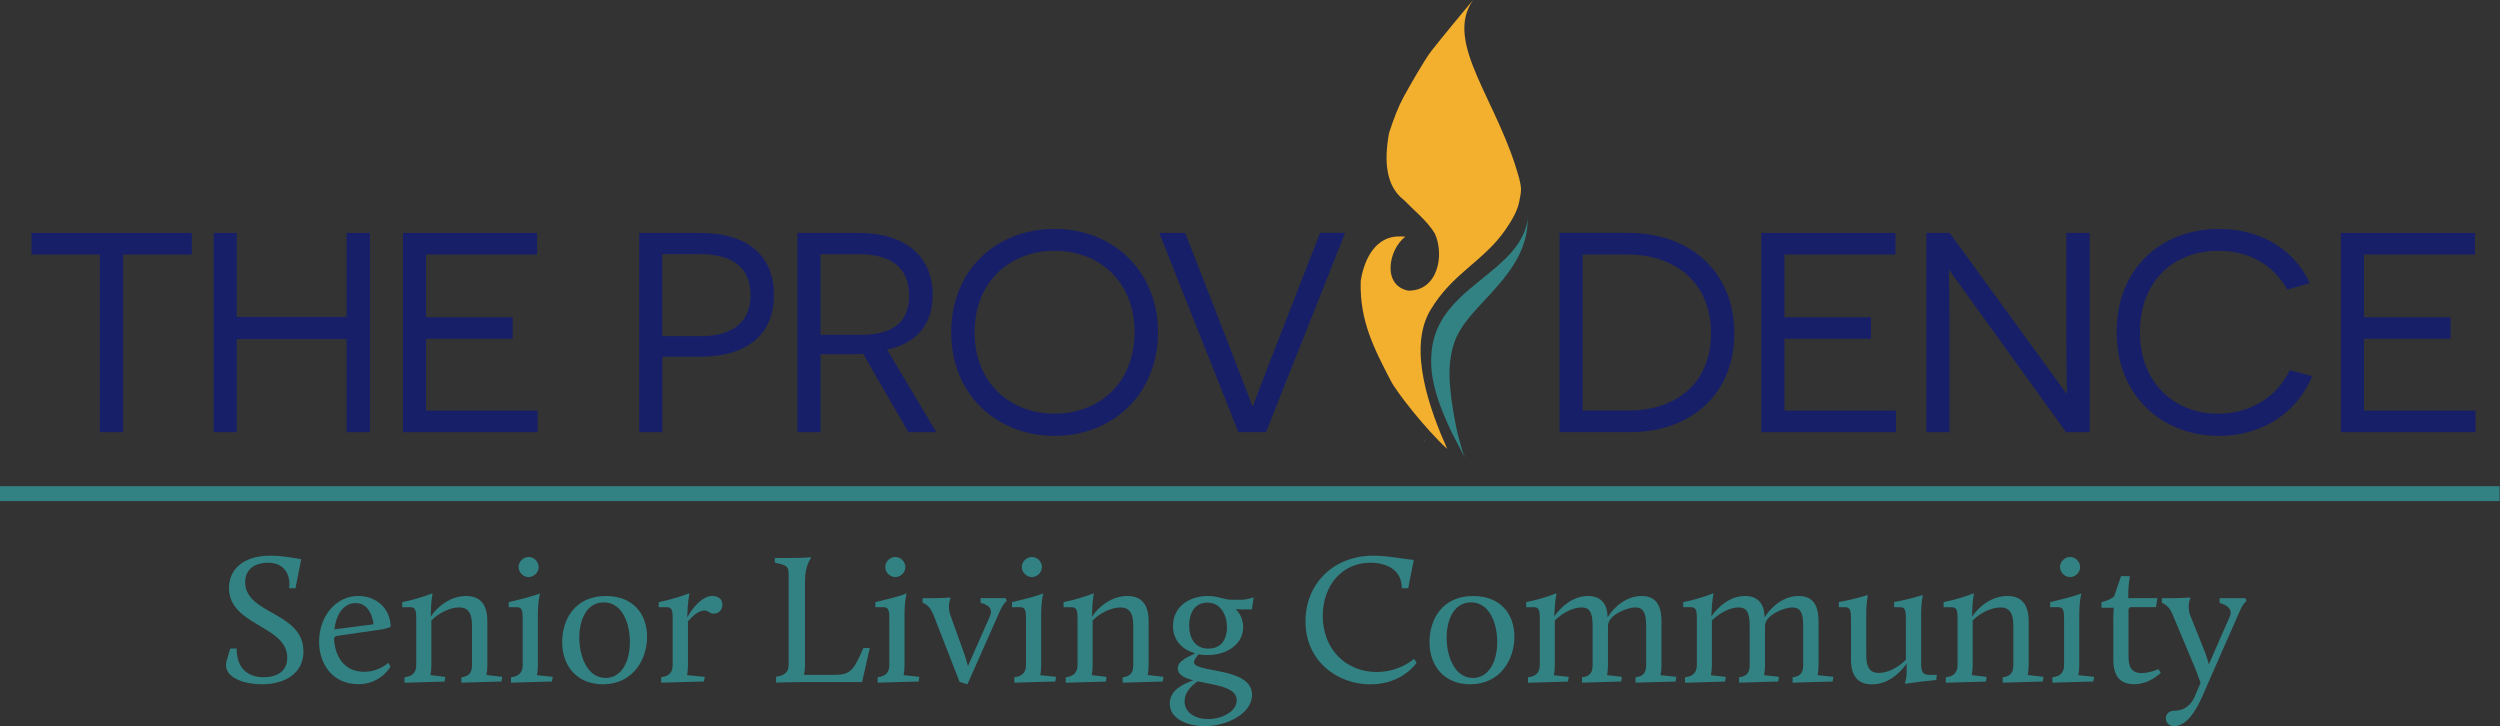 <svg xmlns="http://www.w3.org/2000/svg" width="241" height="70" viewBox="0 0 241 70" fill="none"><rect x="0" y="0" width="241" height="70" fill="#333333" stroke="none"/><g id="Logo" clip-path="url(#clip0_16_784)"><path id="Vector" d="M147.296 20.906C147.296 20.995 147.282 21.083 147.282 21.172C147.282 21.35 147.267 21.608 147.223 21.948C147.149 22.621 146.942 23.619 146.358 24.743C145.781 25.866 144.85 27.057 143.77 28.239C143.231 28.838 142.647 29.422 142.114 30.036C141.575 30.649 141.057 31.293 140.673 31.973C140.281 32.653 140.044 33.362 139.904 34.124C139.763 34.907 139.704 35.632 139.734 36.379C139.793 37.872 140.022 39.284 140.237 40.459C140.296 40.748 140.347 41.029 140.407 41.295C140.436 41.435 140.466 41.576 140.495 41.716C140.525 41.834 140.554 41.953 140.584 42.063C140.702 42.485 140.806 42.869 140.902 43.217C140.991 43.542 141.065 43.786 141.175 43.926C141.279 44.067 141.36 44.126 141.36 44.126C141.36 44.126 141.286 44.074 141.161 43.941C141.028 43.816 140.917 43.572 140.769 43.268C140.591 42.928 140.399 42.559 140.185 42.152C140.126 42.041 140.067 41.93 140.007 41.812C139.97 41.753 139.904 41.598 139.852 41.487C139.734 41.236 139.616 40.969 139.49 40.696C139.002 39.58 138.44 38.227 138.122 36.563C137.96 35.735 137.915 34.782 138.011 33.858C138.108 32.911 138.396 31.884 138.921 30.975C139.438 30.058 140.096 29.334 140.739 28.705C141.397 28.069 142.055 27.544 142.661 27.049C143.888 26.059 144.96 25.186 145.714 24.307C146.476 23.434 146.905 22.562 147.097 21.919C147.2 21.601 147.252 21.342 147.274 21.172C147.289 21.076 147.304 20.995 147.311 20.906H147.296Z" fill="#328284"></path><path id="Vector_2" d="M146.483 17.328C144.48 9.743 139.105 4.147 142.003 0C140.865 1.368 139.32 3.216 137.997 4.894C137.324 5.751 135.823 8.398 135.291 9.374C134.796 10.29 134.337 11.473 133.901 12.834C133.435 15.436 133.539 17.89 135.335 19.28C136.289 20.27 137.575 21.283 138.307 22.495C139.276 24.551 138.625 28.055 135.757 28.018C133.228 27.522 133.835 24.063 135.476 22.813C135.313 22.799 135.143 22.791 135.003 22.791C132.63 22.703 131.513 24.965 131.188 27.012C131.188 27.042 131.181 27.064 131.173 27.094C131.055 30.96 132.482 33.621 134.064 36.697C134.633 37.806 137.464 41.42 139.512 43.276C137.841 39.528 135.683 33.636 137.878 29.918C140 26.325 143.016 25.209 145.123 22.148C145.67 21.35 146.254 20.426 146.446 19.479C146.639 18.511 146.712 18.23 146.476 17.321L146.483 17.328Z" fill="#F3AF2E"></path><path id="Vector_3" d="M137.368 42.544L137.309 42.477L137.294 42.5C137.294 42.5 137.353 42.529 137.368 42.544Z" fill="white"></path><path id="Vector_4" d="M0 47.586H240.96" stroke="#328284" stroke-width="1.43" stroke-miterlimit="10"></path><path id="Vector_5" d="M22.2 62.519H22.813C22.813 64.707 24.196 65.284 25.416 65.284C26.635 65.284 27.692 64.781 27.692 63.398C27.692 60.279 22.074 60.331 22.074 56.686C22.074 54.912 23.42 53.566 26.073 53.566C27.345 53.566 28.639 53.855 29.038 53.907L28.483 56.708H27.87C28.047 55.363 27.367 54.246 25.859 54.246C24.654 54.246 23.634 54.801 23.634 56.117C23.634 59.259 29.252 58.948 29.252 62.807C29.252 64.958 27.404 65.964 25.253 65.964C23.693 65.964 21.786 65.424 21.786 64.116C21.786 63.849 21.86 63.598 22.2 62.519Z" fill="#328284"></path><path id="Vector_6" d="M34.545 57.455C36.09 57.455 37.613 58.46 37.665 60.434C37.665 60.434 37.199 60.611 36.837 60.671L32.372 61.314L32.194 61.528C32.269 63.162 33.089 64.759 35.1 64.759C36.571 64.759 37.436 63.894 37.436 63.894L37.635 64.271C37.635 64.271 36.704 65.956 34.568 65.956C32.017 65.956 30.76 63.968 30.76 61.861C30.76 59.421 32.379 57.447 34.545 57.447V57.455ZM32.231 60.671L36.002 60.183C36.002 60.183 35.861 58.135 34.279 58.135C33.074 58.135 32.394 59.318 32.231 60.663V60.671Z" fill="#328284"></path><path id="Vector_7" d="M39.011 65.284C39.816 65.195 40.127 64.766 40.127 64.116V59.754C40.127 58.985 40.112 58.534 39.587 58.534H38.781V58.046C40.541 57.684 41.65 57.204 41.65 57.204L41.701 57.255C41.701 57.255 41.539 57.847 41.524 59.444C42.167 58.475 43.424 57.455 44.932 57.455C46.174 57.455 46.98 58.135 46.98 59.88V64.116C46.98 64.655 46.891 65.069 46.891 65.069L48.414 65.247L48.34 65.698L44.481 65.808V65.291C45.287 65.202 45.501 64.774 45.501 64.123V60.279C45.501 58.919 44.984 58.556 44.259 58.556C43.431 58.556 42.337 59.044 41.583 59.813V64.123C41.583 64.663 41.494 65.077 41.494 65.077L42.928 65.254L42.855 65.705L38.996 65.816V65.299L39.011 65.284Z" fill="#328284"></path><path id="Vector_8" d="M49.271 65.284C50.077 65.195 50.388 64.766 50.388 64.116V59.754C50.388 58.985 50.373 58.534 49.848 58.534H49.042V58.046C51.659 57.433 52.036 57.204 52.036 57.204L52.051 57.255C52.051 57.255 51.851 57.847 51.851 59.303V64.116C51.851 64.655 51.763 65.084 51.763 65.084L53.285 65.247L53.212 65.698L49.264 65.808V65.291L49.271 65.284ZM49.988 54.661C49.988 54.143 50.439 53.692 50.957 53.692C51.474 53.692 51.925 54.143 51.925 54.661C51.925 55.178 51.474 55.629 50.957 55.629C50.439 55.629 49.988 55.178 49.988 54.661Z" fill="#328284"></path><path id="Vector_9" d="M58.408 57.455C61.026 57.455 62.378 59.177 62.378 61.388C62.378 63.598 60.996 65.964 58.128 65.964C55.599 65.964 54.195 64.189 54.195 61.89C54.195 59.791 55.363 57.455 58.416 57.455H58.408ZM58.371 65.358C59.894 65.358 60.722 63.812 60.722 61.89C60.722 60.116 60.005 58.068 58.194 58.068C56.546 58.068 55.843 59.754 55.843 61.476C55.843 63.199 56.583 65.35 58.371 65.35V65.358Z" fill="#328284"></path><path id="Vector_10" d="M63.731 65.284C64.537 65.195 64.847 64.766 64.847 64.116V59.754C64.847 58.985 64.833 58.534 64.308 58.534H63.502V58.046C65.261 57.684 66.407 57.204 66.407 57.204L66.459 57.255C66.459 57.255 66.296 57.847 66.245 59.532C66.784 58.527 67.738 57.448 68.669 57.448C69.098 57.448 69.638 57.662 69.638 58.276C69.638 58.815 69.261 59.155 68.795 59.155C68.381 59.155 68.329 58.852 67.915 58.852C67.302 58.852 66.71 59.444 66.319 59.895V64.116C66.319 64.655 66.23 65.084 66.23 65.084L67.938 65.247L67.864 65.698L63.739 65.808V65.291L63.731 65.284Z" fill="#328284"></path><path id="Vector_11" d="M74.82 65.232C75.626 65.143 76.025 64.766 76.025 64.123V55.547C76.025 54.682 76.025 54.505 74.694 54.239V53.788H76.091C77.71 53.788 78.102 53.714 78.102 53.714L78.191 53.788C78.191 53.788 77.6 54.468 77.6 55.961V64.071C77.6 64.611 77.511 65.054 77.511 65.054H80.505C82.05 65.054 82.338 64.5 83.233 62.467H83.846L83.107 65.749H77.326C76.431 65.749 74.812 65.801 74.812 65.801V65.224L74.82 65.232Z" fill="#328284"></path><path id="Vector_12" d="M84.615 65.284C85.421 65.195 85.731 64.766 85.731 64.116V59.754C85.731 58.985 85.716 58.534 85.192 58.534H84.386V58.046C87.003 57.433 87.38 57.204 87.38 57.204L87.395 57.255C87.395 57.255 87.195 57.847 87.195 59.303V64.116C87.195 64.655 87.106 65.084 87.106 65.084L88.629 65.247L88.555 65.698L84.608 65.808V65.291L84.615 65.284ZM85.34 54.661C85.34 54.143 85.79 53.692 86.308 53.692C86.825 53.692 87.276 54.143 87.276 54.661C87.276 55.178 86.825 55.629 86.308 55.629C85.79 55.629 85.34 55.178 85.34 54.661Z" fill="#328284"></path><path id="Vector_13" d="M89.93 59.162C89.568 58.246 88.94 58.12 88.94 58.12V57.669H89.768C90.899 57.669 91.564 57.595 91.564 57.595L91.638 57.669C91.424 58.157 91.424 58.785 91.623 59.318L92.983 63.103C93.094 63.428 93.22 63.871 93.309 64.212L95.423 59.421C95.763 58.63 95.209 58.275 94.528 58.113V57.662H96.953L97.042 57.95C97.042 57.95 96.776 58.061 96.399 58.882L93.257 65.971L92.503 65.734L89.938 59.148L89.93 59.162Z" fill="#328284"></path><path id="Vector_14" d="M97.789 65.284C98.594 65.195 98.905 64.766 98.905 64.116V59.754C98.905 58.985 98.89 58.534 98.365 58.534H97.559V58.046C100.176 57.433 100.553 57.204 100.553 57.204L100.568 57.255C100.568 57.255 100.369 57.847 100.369 59.303V64.116C100.369 64.655 100.28 65.084 100.28 65.084L101.803 65.247L101.729 65.698L97.781 65.808V65.291L97.789 65.284ZM98.506 54.661C98.506 54.143 98.957 53.692 99.474 53.692C99.992 53.692 100.442 54.143 100.442 54.661C100.442 55.178 99.992 55.629 99.474 55.629C98.957 55.629 98.506 55.178 98.506 54.661Z" fill="#328284"></path><path id="Vector_15" d="M102.756 65.284C103.562 65.195 103.873 64.766 103.873 64.116V59.754C103.873 58.985 103.858 58.534 103.333 58.534H102.527V58.046C104.287 57.684 105.396 57.204 105.396 57.204L105.447 57.255C105.447 57.255 105.285 57.847 105.27 59.444C105.913 58.475 107.17 57.455 108.678 57.455C109.92 57.455 110.726 58.135 110.726 59.88V64.116C110.726 64.655 110.637 65.069 110.637 65.069L112.16 65.247L112.086 65.698L108.227 65.808V65.291C109.033 65.202 109.247 64.774 109.247 64.123V60.279C109.247 58.919 108.73 58.556 108.005 58.556C107.177 58.556 106.083 59.044 105.329 59.813V64.123C105.329 64.663 105.24 65.077 105.24 65.077L106.674 65.254L106.6 65.705L102.742 65.816V65.299L102.756 65.284Z" fill="#328284"></path><path id="Vector_16" d="M115.228 62.984C114.023 62.644 113.076 61.779 113.076 60.345C113.076 58.482 114.658 57.455 116.433 57.455C117.475 57.455 117.904 57.817 118.798 57.817H119.663C120.24 57.817 120.846 57.581 120.846 57.581L120.683 58.748H119.73C119.338 58.748 119.101 58.697 119.101 58.697C119.101 58.697 119.841 59.325 119.841 60.456C119.841 62.142 118.222 63.147 116.433 63.147C116.129 63.147 115.841 63.132 115.553 63.073C115.427 63.214 115.102 63.576 115.102 63.827C115.102 64.315 116.181 64.441 117.578 64.722C119.086 65.025 120.698 65.528 120.698 66.984C120.698 68.743 118.347 70 116.137 70C114.525 70 112.766 69.335 112.766 67.827C112.766 66.444 114.2 65.904 115.028 65.579C114.185 65.365 113.535 65.04 113.535 64.433C113.535 63.679 114.577 63.325 115.22 62.977L115.228 62.984ZM115.464 65.675C115.035 65.964 114.193 66.629 114.193 67.612C114.193 68.728 115.272 69.32 116.455 69.32C117.763 69.32 119.22 68.603 119.22 67.509C119.22 66.592 118.162 66.237 116.972 65.986C116.47 65.875 115.952 65.786 115.464 65.683V65.675ZM118.281 60.456C118.281 59.31 117.689 58.091 116.396 58.091C115.102 58.091 114.636 59.185 114.636 60.316C114.636 61.447 115.154 62.526 116.484 62.526C117.815 62.526 118.281 61.521 118.281 60.464V60.456Z" fill="#328284"></path><path id="Vector_17" d="M132.415 53.566C133.761 53.566 135.357 53.892 136.289 53.98L135.749 56.708H135.136C135.136 54.845 133.554 54.246 132.105 54.246C129.34 54.246 127.514 56.472 127.514 59.377C127.514 62.608 129.776 64.781 132.704 64.781C134.943 64.781 136.311 63.509 136.311 63.509L136.562 63.886C136.562 63.886 135.217 65.971 132.097 65.971C128.978 65.971 125.851 63.783 125.851 59.902C125.851 56.242 128.564 53.566 132.415 53.566Z" fill="#328284"></path><path id="Vector_18" d="M142.018 57.455C144.635 57.455 145.988 59.177 145.988 61.388C145.988 63.598 144.606 65.964 141.737 65.964C139.209 65.964 137.804 64.189 137.804 61.89C137.804 59.791 138.972 57.455 142.026 57.455H142.018ZM141.981 65.358C143.504 65.358 144.332 63.812 144.332 61.89C144.332 60.116 143.615 58.068 141.804 58.068C140.155 58.068 139.453 59.754 139.453 61.476C139.453 63.199 140.192 65.35 141.981 65.35V65.358Z" fill="#328284"></path><path id="Vector_19" d="M147.326 65.284C148.132 65.195 148.435 64.766 148.435 64.116V59.754C148.435 58.985 148.42 58.534 147.895 58.534H147.126V58.046C148.886 57.684 149.995 57.204 149.995 57.204L150.046 57.255C150.046 57.255 149.884 57.832 149.832 59.429C150.475 58.497 151.628 57.455 153.077 57.455C154.223 57.455 154.962 58.098 154.962 59.517C155.643 58.438 156.825 57.455 158.245 57.455C159.413 57.455 160.167 58.083 160.167 59.88V64.116C160.167 64.655 160.078 65.084 160.078 65.084L161.601 65.247L161.527 65.698L157.668 65.808V65.291C158.474 65.202 158.688 64.774 158.688 64.123V60.279C158.688 58.919 158.311 58.556 157.646 58.556C156.84 58.556 155.007 59.296 155.007 60.331V64.116C155.007 64.655 154.918 65.084 154.918 65.084L156.352 65.247L156.278 65.698L152.508 65.808V65.291C153.314 65.202 153.528 64.774 153.528 64.123V60.279C153.528 58.919 153.151 58.556 152.471 58.556C151.665 58.556 150.66 59.044 149.884 59.813V64.123C149.884 64.663 149.795 65.091 149.795 65.091L151.229 65.254L151.155 65.705L147.296 65.816V65.299L147.326 65.284Z" fill="#328284"></path><path id="Vector_20" d="M162.466 65.284C163.272 65.195 163.575 64.766 163.575 64.116V59.754C163.575 58.985 163.56 58.534 163.035 58.534H162.266V58.046C164.026 57.684 165.135 57.204 165.135 57.204L165.186 57.255C165.186 57.255 165.024 57.832 164.972 59.429C165.615 58.497 166.768 57.455 168.217 57.455C169.363 57.455 170.102 58.098 170.102 59.517C170.783 58.438 171.965 57.455 173.385 57.455C174.553 57.455 175.307 58.083 175.307 59.88V64.116C175.307 64.655 175.218 65.084 175.218 65.084L176.741 65.247L176.667 65.698L172.808 65.808V65.291C173.614 65.202 173.828 64.774 173.828 64.123V60.279C173.828 58.919 173.451 58.556 172.786 58.556C171.98 58.556 170.147 59.296 170.147 60.331V64.116C170.147 64.655 170.058 65.084 170.058 65.084L171.492 65.247L171.418 65.698L167.648 65.808V65.291C168.454 65.202 168.668 64.774 168.668 64.123V60.279C168.668 58.919 168.291 58.556 167.611 58.556C166.805 58.556 165.8 59.044 165.024 59.813V64.123C165.024 64.663 164.935 65.091 164.935 65.091L166.369 65.254L166.295 65.705L162.436 65.816V65.299L162.466 65.284Z" fill="#328284"></path><path id="Vector_21" d="M178.434 59.754C178.434 58.985 178.419 58.534 177.894 58.534H177.266V58.032C179.003 57.728 179.994 57.366 179.994 57.366L180.068 57.418C180.068 57.418 179.905 57.921 179.905 59.303V63.147C179.905 64.515 180.393 64.87 181.125 64.87C181.953 64.87 182.958 64.382 183.727 63.598V59.754C183.727 58.985 183.712 58.534 183.187 58.534H182.596V58.032C184.318 57.728 185.287 57.366 185.287 57.366L185.361 57.418C185.361 57.418 185.198 57.921 185.198 59.303V64.042C185.198 65.062 185.612 65.062 186.203 65.062H186.706L186.654 65.55C184.695 65.749 183.712 65.912 183.712 65.912L183.638 65.86C183.638 65.86 183.801 65.343 183.801 64.892V63.96C183.158 64.914 181.967 65.971 180.459 65.971C179.203 65.971 178.434 65.291 178.434 63.569V59.761V59.754Z" fill="#328284"></path><path id="Vector_22" d="M187.601 65.284C188.406 65.195 188.709 64.766 188.709 64.116V59.754C188.709 58.985 188.695 58.534 188.17 58.534H187.364V58.046C189.123 57.684 190.232 57.204 190.232 57.204L190.284 57.255C190.284 57.255 190.121 57.847 190.107 59.444C190.75 58.475 192.007 57.455 193.515 57.455C194.757 57.455 195.562 58.135 195.562 59.88V64.116C195.562 64.655 195.474 65.069 195.474 65.069L196.997 65.247L196.923 65.698L193.064 65.808V65.291C193.869 65.202 194.084 64.774 194.084 64.123V60.279C194.084 58.919 193.566 58.556 192.842 58.556C192.014 58.556 190.92 59.044 190.166 59.813V64.123C190.166 64.663 190.077 65.077 190.077 65.077L191.511 65.254L191.437 65.705L187.578 65.816V65.299L187.601 65.284Z" fill="#328284"></path><path id="Vector_23" d="M197.869 65.284C198.675 65.195 198.978 64.766 198.978 64.116V59.754C198.978 58.985 198.963 58.534 198.438 58.534H197.632V58.046C200.249 57.433 200.626 57.204 200.626 57.204L200.641 57.255C200.641 57.255 200.441 57.847 200.441 59.303V64.116C200.441 64.655 200.353 65.084 200.353 65.084L201.876 65.247L201.802 65.698L197.854 65.808V65.291L197.869 65.284ZM198.586 54.661C198.586 54.143 199.037 53.692 199.554 53.692C200.072 53.692 200.523 54.143 200.523 54.661C200.523 55.178 200.072 55.629 199.554 55.629C199.037 55.629 198.586 55.178 198.586 54.661Z" fill="#328284"></path><path id="Vector_24" d="M203.716 59.754C203.716 59.236 203.768 58.586 203.768 58.586H202.585V58.046C202.585 58.046 203.376 57.883 203.805 57.492L204.47 55.533L205.276 55.547L205.328 55.599C205.328 55.599 205.165 56.117 205.165 57.396V57.662H207.967L207.841 58.527H205.365L205.187 58.704V63.265C205.187 64.308 205.491 64.884 206.444 64.884C207.25 64.884 208.063 64.507 208.063 64.507L208.3 64.847C208.3 64.847 207.28 65.956 205.712 65.956C204.441 65.956 203.724 65.239 203.724 63.605V59.746L203.716 59.754Z" fill="#328284"></path><path id="Vector_25" d="M211.56 67.169L212.136 65.823C212.048 65.572 211.9 65.158 211.708 64.655L209.409 59.162C209.032 58.268 208.403 58.12 208.403 58.12V57.669H209.246C210.377 57.669 211.079 57.595 211.079 57.595L211.153 57.669C210.939 58.098 210.939 58.837 211.138 59.318L212.595 62.962C212.706 63.265 212.846 63.716 212.935 64.041L214.96 59.414C215.263 58.697 214.635 58.297 213.97 58.12V57.669H216.468L216.557 57.957C216.557 57.957 216.232 58.135 215.914 58.911L212.809 65.964C212.321 67.043 211.301 70 209.579 70C209.061 70 208.788 69.638 208.788 69.246C208.788 68.884 209.024 68.507 209.667 68.507C210.621 68.507 211.249 67.893 211.567 67.161L211.56 67.169Z" fill="#328284"></path><path id="Vector_26" d="M11.872 24.536V41.664H9.625V24.536H3.038V22.451H18.489V24.536H11.872Z" fill="#171F69"></path><path id="Vector_27" d="M33.414 32.69H22.821V41.664H20.596V22.451H22.821V30.546H33.414V22.451H35.662V41.664H33.414V32.69Z" fill="#171F69"></path><path id="Vector_28" d="M38.848 22.451H51.777V24.536H41.073V30.576H49.419V32.66H41.073V39.58H51.829V41.664H38.848V22.451Z" fill="#171F69"></path><path id="Vector_29" d="M67.442 22.451C71.915 22.451 74.606 24.506 74.606 28.432C74.606 32.357 71.915 34.39 67.442 34.39H63.849V41.664H61.624V22.451H67.442ZM67.494 32.409C70.702 32.409 72.351 31.012 72.351 28.454C72.351 25.733 70.54 24.499 67.494 24.499H63.842V32.401H67.494V32.409Z" fill="#171F69"></path><path id="Vector_30" d="M83.218 34.117C82.804 34.146 81.872 34.146 81.458 34.146H79.1V41.664H76.875V22.451H82.745C87.247 22.451 89.908 24.676 89.908 28.432C89.908 31.396 88.237 33.126 85.517 33.703L90.263 41.664H87.572L83.21 34.117H83.218ZM82.974 32.276C85.776 32.276 87.639 31.285 87.639 28.513C87.639 25.741 85.827 24.506 82.834 24.506H79.1V32.276H82.966H82.974Z" fill="#171F69"></path><path id="Vector_31" d="M101.662 22.067C107.258 22.067 111.627 26.073 111.627 32.032C111.627 37.99 107.266 42.019 101.662 42.019C96.059 42.019 91.697 38.012 91.697 32.032C91.697 26.051 96.037 22.067 101.662 22.067ZM101.662 39.875C105.972 39.875 109.373 36.911 109.373 32.024C109.373 27.138 105.972 24.174 101.662 24.174C97.352 24.174 93.952 27.168 93.952 32.024C93.952 36.881 97.33 39.875 101.662 39.875Z" fill="#171F69"></path><path id="Vector_32" d="M119.382 41.664L111.753 22.451H114.252L118.177 32.52C119.744 36.527 120.705 39.077 120.728 39.158H120.779C120.809 39.077 121.74 36.549 123.278 32.653L127.255 22.444H129.673L122.044 41.657H119.382V41.664Z" fill="#171F69"></path><path id="Vector_33" d="M156.981 22.451C162.939 22.451 167.19 26.214 167.19 32.136C167.19 38.057 162.909 41.657 157.173 41.657H150.342V22.444H156.981V22.451ZM157.062 39.572C161.342 39.572 164.942 37.133 164.942 32.136C164.942 27.138 161.372 24.536 156.899 24.536H152.56V39.572H157.062Z" fill="#171F69"></path><path id="Vector_34" d="M169.792 22.451H182.722V24.536H172.017V30.576H180.363V32.66H172.017V39.58H182.773V41.664H169.792V22.451Z" fill="#171F69"></path><path id="Vector_35" d="M187.926 26.044H187.874C187.874 26.044 187.926 28.269 187.926 30.657V41.664H185.701V22.451H187.948L199.199 37.931H199.251C199.251 37.931 199.199 35.654 199.199 33.429V22.451H201.447V41.664H199.17L187.918 26.051L187.926 26.044Z" fill="#171F69"></path><path id="Vector_36" d="M222.893 36.253C221.414 39.875 217.984 42.019 213.918 42.019C208.322 42.019 204.042 38.064 204.042 32.002C204.042 25.94 208.292 22.067 213.918 22.067C218.361 22.067 221.436 24.484 222.649 27.308L220.483 27.914C219.773 26.598 217.873 24.181 213.866 24.181C209.423 24.181 206.289 27.197 206.289 32.032C206.289 36.867 209.586 39.883 213.807 39.883C216.934 39.883 219.514 38.264 220.727 35.684L222.893 36.26V36.253Z" fill="#171F69"></path><path id="Vector_37" d="M225.657 22.451H238.587V24.536H227.883V30.576H236.229V32.66H227.883V39.58H238.639V41.664H225.657V22.451Z" fill="#171F69"></path></g><defs><clipPath id="clip0_16_784"><rect width="240.96" height="70" fill="white"></rect></clipPath></defs></svg>